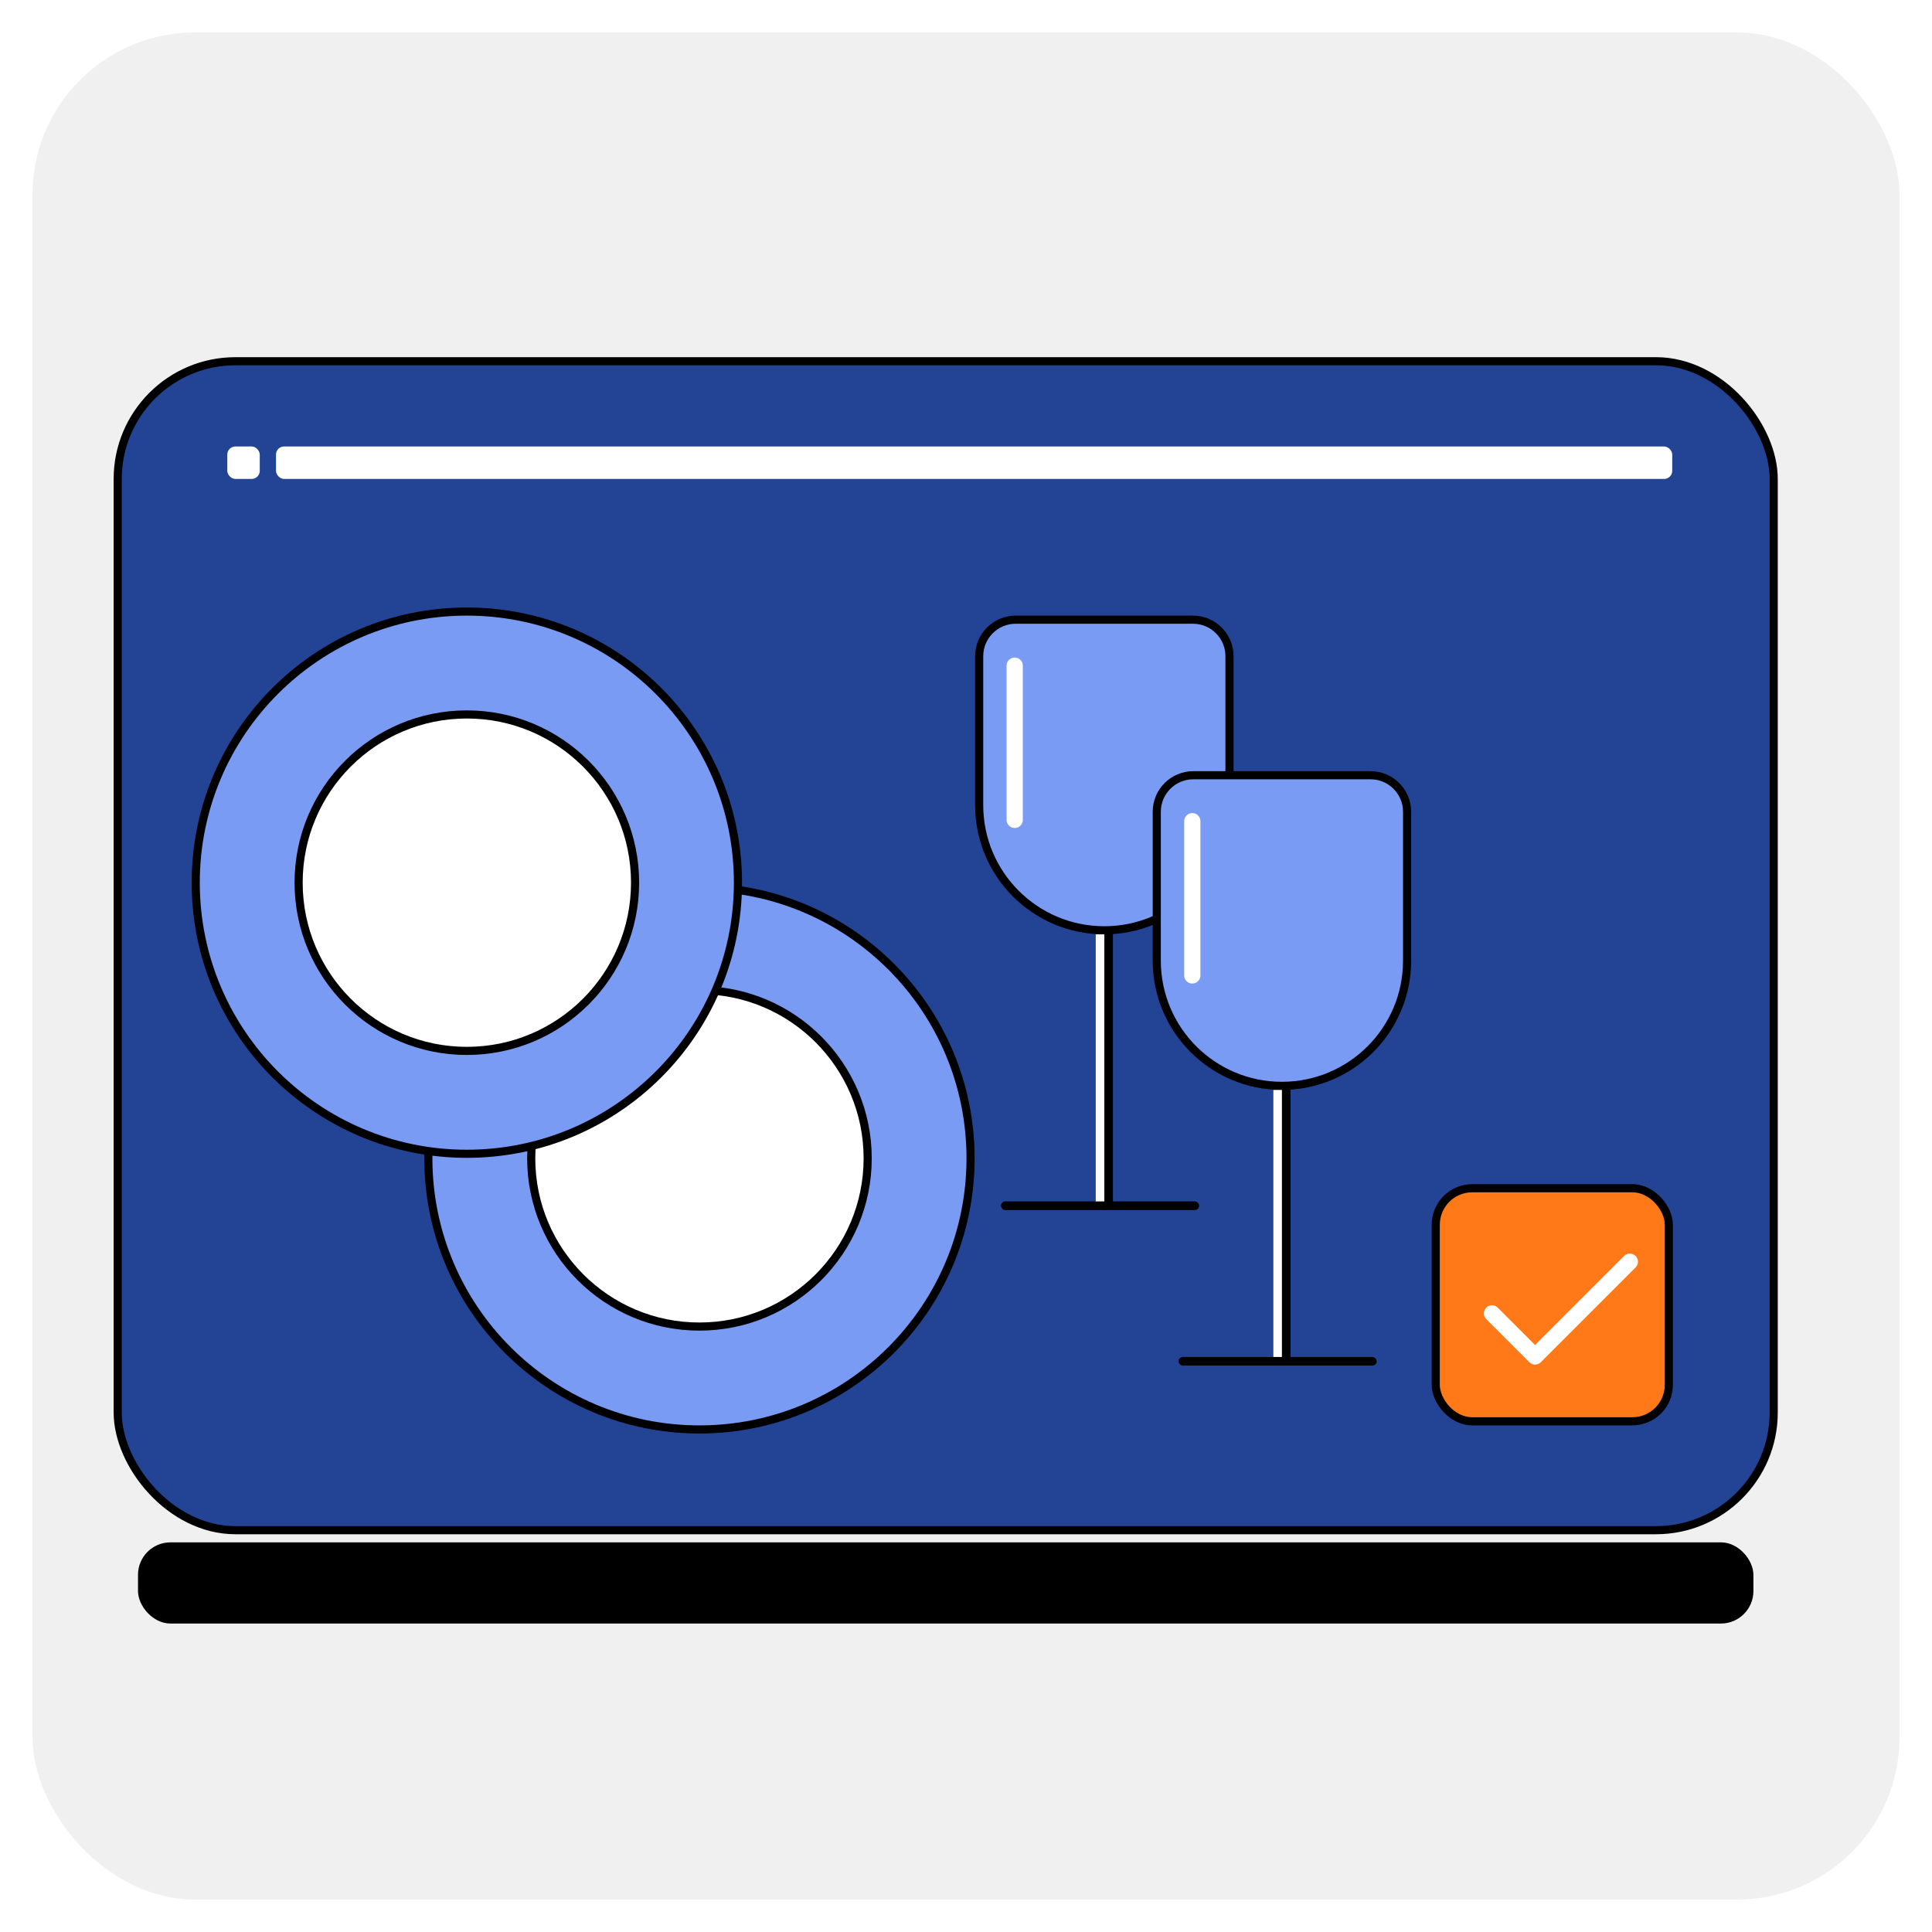 <svg width="238" height="238" viewBox="0 0 238 238" fill="none" xmlns="http://www.w3.org/2000/svg">
<g filter="url(#filter0_d_344_352)">
<rect x="2" y="2" width="230" height="230" rx="20" fill="#F0F0F0"/>
</g>
<rect x="14.5" y="44.5" width="204" height="144" rx="14.5" fill="#234395" stroke="black"/>
<circle cx="86.164" cy="142.694" r="33.398" fill="#799BF3" stroke="black"/>
<circle cx="86.164" cy="142.694" r="20.724" fill="white" stroke="black"/>
<circle cx="57.509" cy="108.735" r="33.398" fill="#799BF3" stroke="black"/>
<circle cx="57.51" cy="108.735" r="20.724" fill="white" stroke="black"/>
<rect x="134.98" y="107.673" width="2.122" height="41.388" rx="1.061" fill="black"/>
<path d="M125.123 76.337H146.96C149.445 76.337 151.46 78.351 151.46 80.837V99.184C151.46 107.699 144.557 114.602 136.041 114.602C127.526 114.602 120.623 107.699 120.623 99.184V80.837C120.623 78.351 122.638 76.337 125.123 76.337Z" fill="#799BF3" stroke="black"/>
<rect x="123.307" y="148" width="24.408" height="1.061" rx="0.531" fill="black"/>
<rect x="134.98" y="115.102" width="1.061" height="32.898" fill="white"/>
<path d="M125 82V101" stroke="white" stroke-width="2" stroke-linecap="round"/>
<rect x="156.857" y="126.837" width="2.122" height="41.388" rx="1.061" fill="black"/>
<path d="M147 95.5H168.837C171.322 95.5 173.337 97.515 173.337 100V118.347C173.337 126.862 166.434 133.765 157.918 133.765C149.403 133.765 142.5 126.862 142.5 118.347V100C142.5 97.515 144.515 95.5 147 95.5Z" fill="#799BF3" stroke="black"/>
<rect x="145.184" y="167.163" width="24.408" height="1.061" rx="0.531" fill="black"/>
<rect x="156.857" y="134.265" width="1.061" height="32.898" fill="white"/>
<path d="M146.877 101.163V120.163" stroke="white" stroke-width="2" stroke-linecap="round"/>
<rect x="176.867" y="146.377" width="28.714" height="28.714" rx="4.5" fill="#FF7919" stroke="black"/>
<path d="M200.775 155.428L189.101 167.102L183.795 161.796" stroke="white" stroke-width="2" stroke-linecap="round" stroke-linejoin="round"/>
<rect x="28" y="55" width="4" height="4" rx="1" fill="white"/>
<rect x="34" y="55" width="172" height="4" rx="1" fill="white"/>
<rect x="17" y="190" width="199" height="10" rx="4" fill="black"/>
<defs>
<filter id="filter0_d_344_352" x="0" y="0" width="238" height="238" filterUnits="userSpaceOnUse" color-interpolation-filters="sRGB">
<feFlood flood-opacity="0" result="BackgroundImageFix"/>
<feColorMatrix in="SourceAlpha" type="matrix" values="0 0 0 0 0 0 0 0 0 0 0 0 0 0 0 0 0 0 127 0" result="hardAlpha"/>
<feOffset dx="2" dy="2"/>
<feGaussianBlur stdDeviation="2"/>
<feComposite in2="hardAlpha" operator="out"/>
<feColorMatrix type="matrix" values="0 0 0 0 0 0 0 0 0 0 0 0 0 0 0 0 0 0 0.2 0"/>
<feBlend mode="normal" in2="BackgroundImageFix" result="effect1_dropShadow_344_352"/>
<feBlend mode="normal" in="SourceGraphic" in2="effect1_dropShadow_344_352" result="shape"/>
</filter>
</defs>
</svg>
